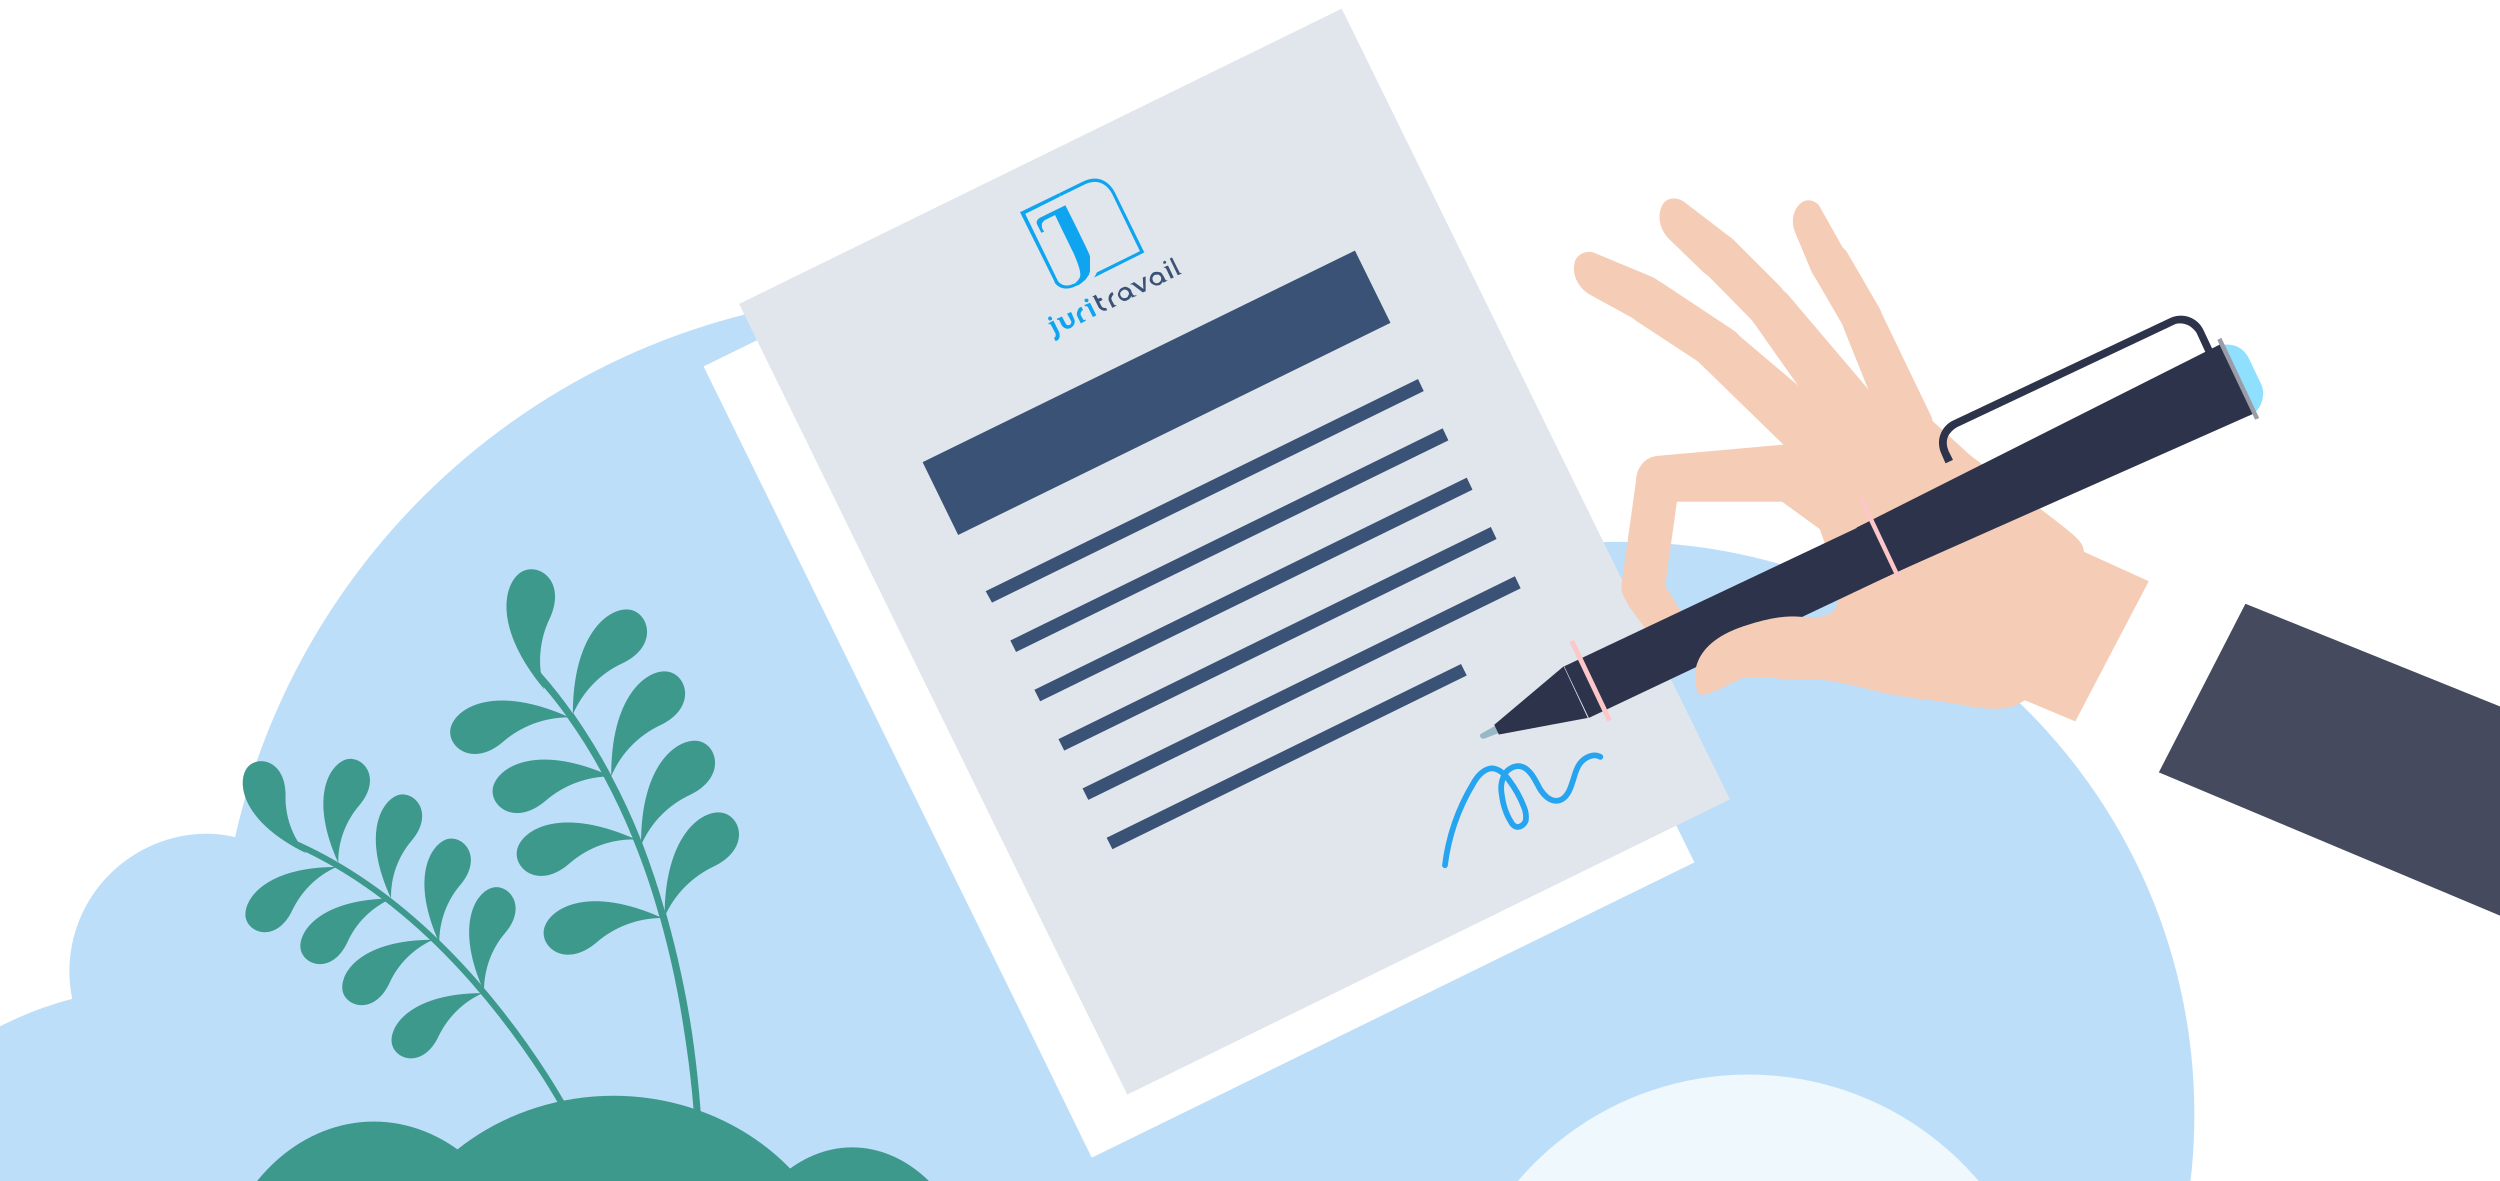 <svg version="1.2" xmlns="http://www.w3.org/2000/svg" viewBox="0 0 436 206" width="436" height="206">
	<title>Frame 516-svg</title>
	<defs>
		<clipPath clipPathUnits="userSpaceOnUse" id="cp1">
			<path d="m39.35 99.33h128.94v117.54h-128.94z"/>
		</clipPath>
		<linearGradient id="g1" x1="180.9" y1="51.2" x2="185.2" y2="53.7" gradientUnits="userSpaceOnUse">
			<stop offset="0" stop-color="#0fa4ef"/>
			<stop offset="1" stop-color="#3a5275"/>
		</linearGradient>
		<linearGradient id="g2" x1="19883.4" y1="-53805.2" x2="19989.9" y2="-53942.4" gradientUnits="userSpaceOnUse">
			<stop offset="0" stop-color="#0fa4ef"/>
			<stop offset="1" stop-color="#3a5275"/>
		</linearGradient>
	</defs>
	<style>
		.s0 { fill: #ffffff } 
		.s1 { opacity: .5;fill: #eef8fd } 
		.s2 { fill: #bddef9 } 
		.s3 { fill: #eef8fd } 
		.s4 { fill: #3c998c } 
		.s5 { fill: #3a5275 } 
		.s6 { fill: none;stroke: #27a4ef;stroke-linecap: round;stroke-linejoin: round;stroke-width: 1 } 
		.s7 { fill: #0fa4ef } 
		.s8 { fill: url(#g1) } 
		.s9 { fill: #e1e6ed } 
		.s10 { fill: url(#g2) } 
		.s11 { fill: #f5ccb5 } 
		.s12 { fill: #454a5f } 
		.s13 { fill: #2d334a } 
		.s14 { fill: #8fdfff } 
		.s15 { fill: #97b9c5 } 
		.s16 { fill: #fdc7ca } 
		.s17 { fill: #9a9da8 } 
	</style>
	<path id="Layer" class="s0" d="m-360.9-385.3h1014.4v649.8h-1014.4z"/>
	<path id="Layer" class="s1" d="m740.7-405v313.2c-32.1-8.1-65.8-7.9-97.8 0.6-22 5.8-42.9 15.6-64.9 20.5-25.1 5.3-51.1 4.3-75.8-2.9-24.6-7.1-47.1-20.2-65.5-38-42.8-42.5-59.8-109-110.6-141.7-37.8-24.4-86.4-24.3-130.8-17.1-44.5 7.2-88.5 20.1-133.5 18.4-43.9-1.7-86.2-17.4-120.5-45-34.2-27.6-58.7-65.5-69.7-108z"/>
	<path id="Layer" class="s2" d="m382.7 194.4c0 26.2-10.3 51.4-28.8 70.1h-378.4c-5.7-9.4-8.7-20.2-8.6-31.2 0-13.6 4.5-26.7 12.7-37.4 8.3-10.7 19.9-18.3 33-21.7q-0.5-2.4-0.5-4.8c0-6.4 2.6-12.5 7-16.9 4.5-4.5 10.6-7.1 17-7.1q2.5 0 4.9 0.6c12.2-54.3 60.6-94.8 118.6-94.8 18.5 0 36.8 4.2 53.5 12.3 16.6 8.2 31.2 20.1 42.5 34.7 8.8-2.5 18-3.7 27.2-3.7 55.1 0 99.9 44.7 99.9 99.9z"/>
	<path id="Layer" class="s3" d="m336.6 198c9.2 6.9 15.8 16.5 18.9 27.5h-101.3c3.2-11 9.8-20.6 19-27.5 9.1-6.9 20.3-10.6 31.7-10.6 11.4 0 22.6 3.7 31.7 10.6z"/>
	<g id="Clip-Path" clip-path="url(#cp1)">
		<g id="Layer">
			<path id="Layer" class="s4" d="m42.9 134.2c1.6-2.7 6.9-1.9 6.9 4.5-0.1 3.7 1.2 7.3 3.6 10.1-10.9-5.3-12.1-11.9-10.5-14.6z"/>
			<path id="Layer" class="s4" d="m60.2 132.5c2.9-1 6.6 3 2.5 7.9-2.4 2.8-3.8 6.4-3.7 10.1-5-11-1.8-16.9 1.2-18z"/>
			<path id="Layer" class="s4" d="m58.7 151.2c-3.4 1.5-6.1 4.2-7.7 7.5-2.7 5.8-7.9 4.2-8.2 1-0.2-3.1 3.8-8.5 15.9-8.5z"/>
			<path id="Layer" class="s4" d="m68.3 156.7c-3.4 1.5-6.2 4.2-7.7 7.6-2.7 5.8-7.9 4.1-8.2 1-0.3-3.1 3.8-8.5 15.9-8.6z"/>
			<path id="Layer" class="s4" d="m75.5 163.9c-3.3 1.5-6.1 4.2-7.6 7.6-2.7 5.7-7.9 4.1-8.2 1-0.3-3.2 3.7-8.6 15.8-8.6z"/>
			<path id="Layer" class="s4" d="m84.2 173.2c-3.4 1.5-6.1 4.2-7.7 7.5-2.7 5.8-7.9 4.2-8.2 1-0.3-3.1 3.8-8.5 15.9-8.5z"/>
			<path id="Layer" class="s4" d="m69.3 138.7c2.9-1 6.6 3 2.5 7.9-2.4 2.8-3.7 6.4-3.6 10.1-5.1-11-1.8-16.9 1.1-18z"/>
			<path id="Layer" class="s4" d="m77.8 146.4c2.9-1 6.6 3 2.5 7.9-2.4 2.8-3.7 6.4-3.7 10.1-5-11-1.7-16.9 1.2-18z"/>
			<path id="Layer" class="s4" d="m85.6 154.9c2.9-1.1 6.6 3 2.5 7.8-2.4 2.8-3.7 6.4-3.7 10.2-5-11.1-1.7-17 1.2-18z"/>
			<path id="Layer" class="s4" d="m109.3 216.9q-0.2 0-0.4-0.1-0.2-0.1-0.2-0.3c-3.7-10-8.4-19.6-14.1-28.6-8.7-13.4-23.2-31.3-43.2-40.2q-0.1-0.1-0.2-0.1-0.1-0.1-0.1-0.2-0.1-0.1-0.1-0.2 0-0.2 0.1-0.3 0-0.1 0.1-0.1 0.1-0.1 0.2-0.1 0.1-0.1 0.2-0.1 0.1 0 0.2 0.1c20.3 9.1 35 27.1 43.7 40.6 5.8 9.1 10.5 18.7 14.2 28.8q0 0.2 0 0.4-0.1 0.2-0.3 0.3z"/>
			<path id="Layer" class="s4" d="m90.7 99.9c3-2.1 8.2 1.3 5.2 7.9-1.9 3.9-2.2 8.3-1 12.4-8.9-10.7-7.1-18.2-4.2-20.3z"/>
			<path id="Layer" class="s4" d="m109.6 106.3c3.5 0.3 5.5 6.3-1.1 9.4-3.9 1.8-6.9 5-8.6 8.9 0-13.9 6.1-18.6 9.7-18.3z"/>
			<path id="Layer" class="s4" d="m99.3 125.1c-4.3 0-8.4 1.5-11.6 4.3-5.5 4.7-10.2 0.5-9-2.8 1.2-3.4 7.9-7.2 20.6-1.5z"/>
			<path id="Layer" class="s4" d="m106.6 135.4c-4.2 0-8.3 1.5-11.5 4.3-5.6 4.7-10.2 0.5-9-2.8 1.2-3.4 7.9-7.2 20.5-1.5z"/>
			<path id="Layer" class="s4" d="m110.9 146.4c-4.3-0.1-8.4 1.4-11.6 4.2-5.5 4.8-10.2 0.6-9-2.8 1.2-3.4 7.9-7.1 20.6-1.4z"/>
			<path id="Layer" class="s4" d="m115.5 160.1c-4.2 0-8.3 1.5-11.5 4.3-5.6 4.7-10.2 0.5-9-2.8 1.2-3.4 7.9-7.2 20.5-1.5z"/>
			<path id="Layer" class="s4" d="m116.2 117.1c3.6 0.3 5.5 6.3-1.1 9.4-3.8 1.8-6.9 5-8.5 8.9-0.1-13.9 6.1-18.6 9.6-18.3z"/>
			<path id="Layer" class="s4" d="m121.5 129.2c3.5 0.3 5.4 6.2-1.1 9.4-3.9 1.8-6.9 4.9-8.6 8.8-0.1-13.9 6.1-18.5 9.7-18.2z"/>
			<path id="Layer" class="s4" d="m125.6 141.7c3.6 0.3 5.5 6.2-1.1 9.4-3.8 1.8-6.9 4.9-8.6 8.8 0-13.9 6.2-18.5 9.7-18.2z"/>
			<path id="Layer" class="s4" d="m93.3 118q-0.2-0.2-0.2-0.5 0-0.2 0.2-0.4 0.2-0.1 0.5-0.1 0.2 0 0.4 0.2l0.1 0.1q3 3.4 5.6 7.1 0 0 0.1 0 3.6 5.2 6.6 10.8 0 0 0 0.1 2.9 5.4 5.2 11.2 0.1 0.3 0.2 0.5c1.5 3.9 2.8 7.8 3.9 11.7q0.2 0.3 0.3 0.7 2.9 10.3 4.5 20.8 1.5 10.4 1.9 20.8h-1.2q-0.4-10.4-2-20.6-1.5-10.3-4.3-20.3c0 0-0.1-0.1-0.1-0.2q-1.9-6.9-4.6-13.5-0.1-0.2-0.1-0.3-2.2-5.4-5-10.6-0.2-0.4-0.4-0.8-2.7-5-6-9.6l-0.1-0.2c-1.3-1.8-2.6-3.5-4.1-5.2q-0.7-0.9-1.4-1.7z"/>
			<path id="Layer" class="s4" d="m148.6 200.1c9.4 0 17.2 7.8 19.7 16.4h-39.4c2.5-8.6 10.4-16.4 19.7-16.4z"/>
			<path id="Layer" class="s4" d="m65.2 195.6c12.3 0 22.6 9.6 25.9 20.9h-51.7c3.2-11.3 13.5-20.9 25.8-20.9z"/>
			<path id="Layer" class="s4" d="m68.5 216.5c4-13.7 19.7-25.4 38.5-25.4 18.7 0 34.4 11.7 38.4 25.4z"/>
		</g>
	</g>
	<path id="Layer" class="s0" d="m227.8 12.4l42.1 85.8 25.6 52.2-105.1 51.5-12.1-24.8-55.6-113.2z"/>
	<path id="Layer" class="s5" d="m242.2 79.2l-75.4 36.9-1-2 75.4-37z"/>
	<path id="Layer" class="s5" d="m236.4 67.3l-75.4 36.9-6.2-12.6 75.4-37z"/>
	<path id="Layer" class="s5" d="m246.4 87.7l-75.4 37-1-2.1 75.4-36.9z"/>
	<path id="Layer" class="s5" d="m250.6 96.3l-75.4 37-1-2.1 75.4-36.9z"/>
	<path id="Layer" class="s5" d="m254.8 104.9l-75.3 37-1.1-2.1 75.4-36.9z"/>
	<path id="Layer" class="s5" d="m259.1 113.5l-75.4 37-1-2.1 75.4-36.9z"/>
	<path id="Layer" class="s5" d="m249.7 128.8l-61.8 30.3-1-2.1 61.8-30.3z"/>
	<path id="Layer" class="s6" d="m245.8 161.8c0.6-5 2.3-9.8 4.9-14.2 0.8-1.3 1.9-2.7 3.5-2.6 1.2 0.1 2.1 1 2.8 2q1.6 2.2 2.6 4.7c0.4 0.8 0.5 1.6 0.3 2.4-0.2 0.8-1.1 1.4-1.9 1q-0.4-0.3-0.7-0.8c-0.8-1.5-1.4-3.1-1.6-4.8-0.1-1.1 0-2.2 0.4-3.2 0.2-0.5 0.6-0.9 1-1.2 0.5-0.3 1-0.5 1.5-0.5 1.7 0.1 2.7 1.8 3.4 3.3 0.8 1.4 2.1 3.1 3.7 2.7 1.1-0.3 1.8-1.5 2.1-2.5 0.5-1.3 0.7-2.7 1.5-3.9 0.9-1.1 2.4-1.9 3.7-1.2"/>
	<path id="Layer" class="s5" d="m184.7 54.2l-2.1-4.2-1.9-3.8 4.1-2q0.1-0.1 0.3-0.1 0.1 0 0.3 0 0.1 0.1 0.2 0.2 0.2 0.1 0.2 0.2l0.8 1.6-0.4 0.2-0.2-0.5q-0.1-0.2-0.3-0.4-0.1-0.1-0.3-0.2-0.3-0.1-0.5-0.1-0.2 0-0.4 0.1l-1.5 0.7 3.6 7.4q0.2 0.3 0.5 0.4 0.2 0.1 0.3 0.1 0.2 0 0.4-0.1l0.3-0.1 0.2 0.4-3.1 1.5q0-0.1-0.1-0.3-0.1-0.4-0.3-0.8l-0.1-0.2z"/>
	<path id="Layer" class="s7" d="m178.6 44.7l0.2 0.5-6.2 3.1 5.7 11.5 0.1 0.2c0.2 0.5 1.2 1.2 2.6 0.5h0.1q0.1-0.1 0.2-0.1 0.3-0.2 0.4-0.4 0.4-0.4 0.5-0.8 0-0.1 0-0.1 0-0.2 0-0.3c0.1-1.1-0.8-3-1-3.5l-2.1-4.3-1.3-2.5-1.6 0.8q-0.2 0.1-0.4 0.3-0.1 0.1-0.2 0.4-0.1 0.2-0.1 0.4 0.1 0.2 0.2 0.4l0.2 0.5-0.4 0.3-0.8-1.6q-0.1-0.3 0-0.6 0.2-0.3 0.4-0.4l4.6-2.2 1.8 3.7 1.8 3.6c0.1 0.3 0.5 1.2 0.6 1.6 0 0.1 0.1 0.2 0.1 0.3 0 0 0 0.1 0 0.1 0 0 0-0.1 0 0q0 0 0 0.1 0 0.1 0 0.1 0 0 0 0 0 0.1 0 0.1v0.1 0.1 0.2q0 0 0 0v0.2q0 0 0 0.1v0.1 0.1q0 0.1 0 0.1v0.1 0.1 0.1 0.1 0.1l-0.1 0.1v0.1 0.1 0.1q-0.1 0.2-0.2 0.5v0.1l-0.1 0.1v0.1l-0.1 0.1v0.1l-0.1 0.1-0.1 0.1q0 0-0.1 0.1l-0.1 0.2h-0.1l-0.1 0.1-0.1 0.1-0.1 0.1-0.2 0.2-0.3 0.2c0 0-0.2 0.1-0.5 0.3-2.6 1.3-3.7-0.2-3.9-0.6v-0.1h-0.1l-5.9-12.1 0.1-0.1z"/>
	<path id="Layer" class="s8" d="m193.5 55l-8.8 4.3q0.2-0.4 0.4-0.9l7.6-3.7-4.9-9.8c-1.1-2.3-3.1-2.7-4.9-1.7l-4.1 2-0.2-0.6 4-2c4.1-1.9 5.8 2 5.8 2l5.1 10.4z"/>
	<path id="Layer" class="s7" d="m183.3 63q0.1 0 0.2 0 0 0 0.1 0.1 0 0 0.1 0.1 0 0.1 0 0.2 0 0.1-0.1 0.2-0.1 0-0.2 0.1-0.1 0-0.2 0-0.1-0.1-0.1-0.2-0.1 0-0.1-0.1 0-0.1 0.1-0.2 0-0.1 0.1-0.2 0.1 0 0.1 0z"/>
	<path id="Layer" class="s7" d="m177.1 66.2q0.1 0 0.2 0.1 0 0.1 0 0.2 0 0.1-0.1 0.2 0 0.1-0.1 0.1-0.1 0.1-0.2 0-0.1 0-0.2-0.1-0.1-0.1-0.1-0.2 0-0.1 0.1-0.2 0-0.1 0.1-0.1 0.2-0.1 0.3 0z"/>
	<path id="Layer" class="s5" d="m186.6 64.7q0.1-0.1 0.2-0.1l0.2 0.4q-0.3 0.2-0.7 0.1-0.3 0-0.5-0.2-0.2-0.2-0.3-0.4l-0.8-1.6q-0.1-0.1-0.2-0.1-0.1-0.1-0.2 0v-0.1l0.7-0.3 0.3 0.7 0.6-0.3 0.2 0.5-0.5 0.2 0.4 0.8q0 0.1 0.1 0.2 0.1 0.1 0.2 0.1 0.1 0.1 0.3 0.1z"/>
	<path id="Layer" class="s5" d="m193.2 59.4l0.5-0.3v2.6l-0.5 0.3-1.7-1.4q-0.1 0-0.3 0-0.2-0.1-0.3 0l-0.1-0.1 0.8-0.4 1.5 1.2 0.1 0.1v-0.1z"/>
	<path id="Layer" class="s5" d="m187.3 63.5q-0.2-0.5 0-0.9 0.2-0.5 0.6-0.7l0.2 0.5q-0.2 0.1-0.3 0.4-0.1 0.1-0.1 0.3 0 0.1 0.1 0.2l0.3 0.8q0.1 0.1 0.2 0.1 0.1 0 0.3 0l-0.8 0.4-0.5-1.1z"/>
	<path id="Layer" class="s5" d="m197 57.5l0.5-0.2 1 2-0.4 0.3-0.9-1.7q0-0.1-0.1-0.2-0.2 0-0.3 0v-0.1l0.2-0.1z"/>
	<path id="Layer" class="s7" d="m182 64.8q0.2-0.2 0.4-0.3l0.3 0.6q-0.1 0-0.2 0.1-0.1 0.1-0.1 0.3-0.1 0.2 0 0.4l0.3 0.7q0 0.1 0.1 0.1 0 0 0.1 0 0 0.1 0.1 0h0.1l0.1 0.2-0.9 0.5-0.6-1.2q-0.2-0.5 0-1 0.1-0.2 0.3-0.4z"/>
	<path id="Layer" class="s7" d="m180 65.7l0.6-0.3 0.7 1.4q0.1 0.4-0.1 0.8-0.2 0.4-0.6 0.6-0.5 0.1-0.9 0-0.4-0.1-0.7-0.5l-0.3-0.8q0 0 0 0-0.1-0.1-0.1-0.1-0.1 0-0.1 0-0.1-0.1-0.1 0-0.1 0-0.1 0h-0.1l-0.1-0.2 1-0.5 0.6 1.3q0.1 0.2 0.3 0.2 0.2 0.1 0.4 0 0.2-0.1 0.2-0.3 0.1-0.1 0-0.3z"/>
	<path id="Layer" class="s7" d="m183 64.2l0.9-0.5 1.1 2.3-0.6 0.3-0.9-1.8q0-0.1 0-0.1-0.1 0-0.1 0-0.1 0-0.1 0-0.1 0-0.1 0h-0.1z"/>
	<path id="Layer" class="s7" d="m176.6 67.4l1-0.5 0.9 2q0.1 0.2 0.1 0.4 0.1 0.3 0 0.5-0.1 0.2-0.3 0.4-0.1 0.2-0.4 0.3l-0.3-0.6q0.1-0.1 0.2-0.1 0.1-0.1 0.1-0.2 0.1-0.1 0-0.2 0-0.1 0-0.2l-0.7-1.5q-0.1-0.1 0-0.1-0.1 0-0.1-0.1-0.1 0-0.1 0-0.1 0-0.1 0-0.1 0-0.1 0l-0.1 0.1v-0.1z"/>
	<path id="Layer" fill-rule="evenodd" class="s5" d="m197.5 59.8v0.1l-0.7 0.4-0.2-0.4v0.2q-0.1 0.3-0.5 0.5-0.3 0.2-0.7 0.2-0.4-0.1-0.6-0.3-0.3-0.3-0.4-0.6-0.1-0.4 0-0.7 0.2-0.4 0.5-0.6 0.3-0.2 0.6-0.3 0.4 0 0.7 0.2 0.3 0.2 0.5 0.5v0.1l0.3 0.6q0.1 0.1 0.2 0.2 0.1 0 0.3 0zm-1.6 0.3q0.2-0.1 0.3-0.4 0.1-0.1 0.1-0.3 0-0.1-0.1-0.2-0.1-0.2-0.3-0.4-0.1 0-0.3 0-0.2-0.1-0.3 0-0.2 0.1-0.3 0.2-0.1 0.1-0.2 0.3-0.1 0.2 0 0.4 0.1 0.2 0.2 0.4 0.2 0.1 0.4 0.1 0.3 0.1 0.5 0z"/>
	<path id="Layer" class="s5" d="m200 58.6l-0.8 0.4-1.4-2.9 0.5-0.3 1.2 2.6q0.1 0.1 0.2 0.2 0.1 0 0.3 0z"/>
	<path id="Layer" fill-rule="evenodd" class="s5" d="m191.9 62.5h0.1v0.1l-0.8 0.3-0.1-0.3v0.1q-0.1 0.2-0.2 0.4-0.1 0.1-0.3 0.2-0.4 0.2-0.7 0.1-0.3 0-0.5-0.2-0.3-0.1-0.4-0.3-0.1-0.3-0.2-0.5 0-0.3 0.1-0.6 0.1-0.3 0.4-0.5 0.3-0.3 0.7-0.3 0.4 0 0.7 0.2 0.3 0.2 0.4 0.5h0.1l0.3 0.6q0 0.1 0.1 0.1 0 0.1 0.1 0.1 0.1 0 0.2 0zm-1.6 0.4q0.3-0.2 0.4-0.5 0.1-0.1 0.1-0.3 0-0.1-0.1-0.2-0.1-0.2-0.3-0.3-0.2-0.2-0.4-0.1-0.3 0-0.5 0.1-0.1 0.2-0.2 0.4-0.1 0.2 0 0.4 0 0.2 0.2 0.4 0.2 0.1 0.4 0.1 0.2 0.1 0.4 0z"/>
	<path id="Layer" class="s5" d="m196.9 57q-0.1-0.1-0.2-0.2 0 0 0-0.1 0 0 0-0.1 0 0 0.1 0 0-0.1 0-0.1 0.1-0.1 0.2 0 0.1 0 0.2 0.1 0 0.1 0 0.2 0 0.1-0.1 0.2-0.1 0-0.2 0z"/>
	<path id="Layer" class="s9" d="m234 1.5l42.1 85.8 25.6 52.1-105.1 51.5-12.2-24.7-55.5-113.2z"/>
	<path id="Layer" class="s5" d="m248.3 68.2l-75.3 36.9-1.1-2 75.4-37z"/>
	<path id="Layer" class="s5" d="m242.5 56.3l-75.4 37-6.2-12.7 75.4-36.9z"/>
	<path id="Layer" class="s5" d="m252.6 76.8l-75.4 36.9-1-2 75.4-37z"/>
	<path id="Layer" class="s5" d="m256.8 85.4l-75.4 36.9-1-2 75.4-37z"/>
	<path id="Layer" class="s5" d="m261 94l-75.4 36.9-1-2 75.4-37z"/>
	<path id="Layer" class="s5" d="m265.2 102.6l-75.4 36.9-1-2 75.4-37z"/>
	<path id="Layer" class="s5" d="m255.8 117.8l-61.8 30.3-1-2 61.8-30.3z"/>
	<path id="Layer" class="s6" d="m252 150.9c0.6-5 2.3-9.9 4.9-14.2 0.7-1.3 1.9-2.7 3.4-2.7 1.2 0.1 2.2 1.1 2.9 2.1q1.6 2.1 2.6 4.7c0.3 0.7 0.4 1.5 0.3 2.3-0.3 0.8-1.2 1.4-1.9 1q-0.5-0.3-0.7-0.8c-0.9-1.4-1.4-3.1-1.6-4.8-0.2-1.1-0.1-2.2 0.4-3.2 0.2-0.5 0.5-0.9 1-1.2 0.4-0.3 1-0.5 1.5-0.5 1.7 0.1 2.6 1.8 3.4 3.3 0.7 1.5 2.1 3.1 3.7 2.7 1.1-0.3 1.7-1.4 2.1-2.5 0.5-1.3 0.7-2.7 1.5-3.9 0.8-1.1 2.4-1.9 3.6-1.2"/>
	<path id="Layer" class="s7" d="m184.7 33.7l0.3 0.5-6.2 3.1 5.6 11.5 0.1 0.2c0.3 0.5 1.3 1.2 2.7 0.5h0.1q0.1-0.1 0.2-0.1 0.2-0.2 0.4-0.4 0.3-0.3 0.5-0.8-0.1-0.1 0-0.1 0-0.1 0-0.3c0-1-0.9-3-1.1-3.5l-2.1-4.3-1.2-2.5-1.6 0.8q-0.3 0.1-0.4 0.3-0.2 0.2-0.3 0.4 0 0.2 0 0.5 0 0.2 0.1 0.4l0.3 0.5-0.5 0.2-0.8-1.6q0-0.1 0-0.3 0-0.1 0.1-0.3 0.1-0.2 0.4-0.4l4.5-2.2 1.9 3.8 1.7 3.5q0.4 0.8 0.7 1.6v0.1q0 0.1 0 0.2 0 0.1 0 0.1c0 0 0 0 0 0q0 0.1 0 0.1v0.1q0 0 0 0.1 0 0 0 0v0.1 0.1 0.3q0 0 0 0.1v0.1 0.2 0.1q0 0 0 0.1v0.1 0.1q0 0 0 0.1v0.1 0.1 0.1 0.1 0.1q-0.1 0.3-0.2 0.6l-0.1 0.2-0.1 0.1-0.1 0.1v0.1l-0.1 0.1-0.1 0.1v0.1l-0.2 0.1-0.1 0.2h-0.1q-0.1 0.1-0.2 0.2l-0.1 0.1-0.3 0.2c0 0-0.2 0.2-0.6 0.3-2.5 1.3-3.7-0.2-3.9-0.6v-0.1l-6-12.1 0.2-0.1z"/>
	<path id="Layer" class="s10" d="m199.6 44l-8.8 4.4q0.3-0.4 0.5-0.9l7.5-3.7-4.8-9.9c-1.2-2.3-3.1-2.6-4.9-1.7l-4.1 2-0.3-0.5 4.1-2c4-2 5.7 2 5.7 2l5.1 10.4z"/>
	<path id="Layer" class="s7" d="m189.5 52.1q0-0.1 0.1 0 0.1 0 0.1 0 0.1 0.1 0.1 0.1 0.1 0.1 0 0.2 0 0.1 0 0.2-0.1 0.1-0.2 0.1-0.1 0-0.2 0-0.1 0-0.2-0.1 0-0.1-0.1-0.2 0-0.1 0.1-0.2 0.1-0.1 0.1-0.1 0.1 0 0.2 0z"/>
	<path id="Layer" class="s7" d="m183.3 55.2q0.1 0.1 0.1 0.2 0.1 0.1 0.1 0.2 0 0.1-0.1 0.2-0.1 0-0.2 0.1-0.1 0-0.2 0-0.1-0.1-0.1-0.1-0.1-0.1-0.1-0.2 0-0.1 0-0.2 0.1-0.1 0.2-0.2 0.1 0 0.3 0z"/>
	<path id="Layer" class="s5" d="m192.7 53.7q0.1 0 0.2 0l0.2 0.4q-0.3 0.1-0.6 0.1-0.4-0.1-0.6-0.3-0.2-0.1-0.3-0.3l-0.8-1.6q0-0.1-0.1-0.2-0.2 0-0.3 0l0.7-0.4 0.4 0.7 0.5-0.2 0.3 0.4-0.6 0.3 0.4 0.8q0.1 0.2 0.4 0.3 0.1 0 0.2 0z"/>
	<path id="Layer" class="s5" d="m199.3 48.4l0.5-0.2v2.6l-0.5 0.2-1.7-1.3q-0.1-0.1-0.3-0.1-0.1 0-0.3 0l0.8-0.4 1.5 1.1 0.1 0.1v-0.1z"/>
	<path id="Layer" class="s5" d="m193.4 51.6c0.1-0.3 0.3-0.5 0.6-0.7l0.2 0.5q-0.2 0.1-0.3 0.4-0.1 0.2-0.1 0.3 0.1 0.1 0.1 0.3l0.4 0.7q0 0.1 0.2 0.1 0.1 0.1 0.2 0v0.1l-0.7 0.4-0.6-1.2c-0.1-0.2-0.1-0.6 0-0.9z"/>
	<path id="Layer" class="s5" d="m203.2 46.5l0.5-0.2 1 2.1-0.5 0.2-0.8-1.7q-0.1-0.1-0.2-0.2-0.1 0-0.2 0h-0.1l0.3-0.2z"/>
	<path id="Layer" class="s7" d="m188.1 53.8q0.2-0.2 0.5-0.3l0.3 0.6h-0.1q-0.1 0.1-0.2 0.2 0 0.1-0.1 0.2-0.1 0.2 0 0.5l0.4 0.7q0 0 0 0 0.1 0.1 0.1 0.1 0.1 0 0.1 0 0.1 0 0.1 0l0.1-0.1 0.1 0.2-0.9 0.5-0.6-1.2q-0.2-0.5 0-0.9 0.1-0.3 0.2-0.5z"/>
	<path id="Layer" class="s7" d="m186.1 54.7l0.7-0.3 0.6 1.4q0.1 0.4-0.1 0.8-0.2 0.4-0.6 0.6-0.4 0.2-0.8 0.1-0.5-0.2-0.7-0.5l-0.4-0.8q0 0 0-0.1 0 0-0.1-0.1 0 0 0 0-0.1 0-0.2 0 0 0-0.1 0v0.1l-0.1-0.3 0.9-0.4 0.7 1.3q0 0.1 0.1 0.1 0.1 0.1 0.2 0.1 0.2 0 0.3 0 0.2-0.1 0.3-0.3 0.1-0.2 0-0.4z"/>
	<path id="Layer" class="s7" d="m189.1 53.2l1-0.4 1.1 2.2-0.6 0.3-0.9-1.8q-0.1 0-0.1 0 0-0.1-0.1-0.1 0 0-0.1 0 0 0-0.1 0v0.1z"/>
	<path id="Layer" class="s7" d="m182.8 56.4l0.9-0.5 1 2q0.1 0.2 0.1 0.5 0 0.2 0 0.4-0.1 0.3-0.3 0.5-0.2 0.1-0.4 0.2l-0.3-0.6q0.1 0 0.2-0.1 0.1-0.1 0.1-0.2 0-0.1 0-0.2 0-0.1 0-0.2l-0.8-1.5q0 0 0 0 0-0.1-0.1-0.1 0 0-0.1-0.1 0 0-0.1 0 0 0-0.1 0.1v-0.1z"/>
	<path id="Layer" fill-rule="evenodd" class="s5" d="m203.7 48.9l-0.8 0.4-0.1-0.3v0.1q-0.1 0.2-0.2 0.3-0.2 0.2-0.3 0.3-0.4 0.1-0.7 0.1-0.4-0.1-0.7-0.3-0.3-0.2-0.4-0.6 0-0.3 0.1-0.7 0.1-0.3 0.4-0.6 0.3-0.2 0.7-0.2 0.3 0 0.7 0.1 0.3 0.2 0.4 0.5l0.1 0.1 0.3 0.6q0 0.1 0.1 0.1 0 0.1 0.1 0.1 0.1 0 0.2 0zm-1.2-0.1q0-0.1 0-0.3 0-0.2-0.1-0.3-0.2-0.2-0.3-0.3-0.2 0-0.4 0-0.2 0-0.4 0.1-0.2 0.2-0.3 0.4 0 0.2 0 0.4 0.1 0.2 0.2 0.4 0.2 0.1 0.4 0.2 0.3 0 0.5-0.1 0.3-0.2 0.4-0.5z"/>
	<path id="Layer" class="s5" d="m206.1 47.6v0.1l-0.7 0.3-1.4-2.9 0.4-0.2 1.3 2.6q0 0.1 0.2 0.1 0.1 0.1 0.2 0z"/>
	<path id="Layer" fill-rule="evenodd" class="s5" d="m198.1 51.5h0.1v0.1l-0.8 0.3-0.1-0.3-0.1 0.2q0 0.1-0.2 0.3-0.1 0.1-0.3 0.2-0.3 0.2-0.7 0.2-0.3-0.1-0.6-0.3-0.3-0.3-0.4-0.6-0.1-0.4 0.1-0.7 0.1-0.4 0.4-0.6 0.3-0.2 0.7-0.3 0.3 0 0.6 0.2 0.4 0.2 0.5 0.5v0.1l0.3 0.6q0.1 0.1 0.2 0.1 0.1 0.1 0.3 0zm-1.6 0.4q0.2-0.1 0.3-0.4 0.1-0.2 0.1-0.3 0-0.1-0.1-0.3-0.1-0.2-0.3-0.3-0.2-0.1-0.4-0.1-0.2 0-0.4 0.2-0.2 0.1-0.3 0.3-0.1 0.2 0 0.5 0.1 0.2 0.2 0.3 0.2 0.2 0.4 0.2 0.3 0 0.5-0.1z"/>
	<path id="Layer" class="s5" d="m203.1 46q0 0-0.1 0 0 0-0.1 0 0-0.1 0-0.1-0.1-0.1 0-0.2 0-0.1 0.1-0.2 0.1 0 0.2 0 0.1 0 0.1 0.1 0.1 0.1 0.1 0.2-0.1 0.1-0.2 0.2 0 0-0.1 0z"/>
	<path id="Layer" class="s11" d="m344.5 118.5l12.9-25 53.8 24.4-13.3 23z"/>
	<path id="Layer" class="s0" d="m361.2 127.2l14-26.7 55 22.3-15.4 26.6z"/>
	<path id="Layer" class="s12" d="m376.5 134.7l15.1-29.4 137.6 55.5-17.2 30.8z"/>
	<path id="Layer" class="s11" d="m314.6 82.9l0.7-2.9c4.5-12 18.4-9.6 18.4-9.6l8.6 7.8q1 1 2.1 1.8c20.1 15.5 18.7 13.6 19.2 17.4l-15.5 17.8c-0.7 0.3-14.2-6.3-27.5-11.5 1.3-0.4-6.5-19.1-6-20.8z"/>
	<path id="Layer" class="s11" d="m286.9 86.6c-0.9-0.7-1.4-1.6-1.5-2.7-0.1-1.1 0.3-2.1 0.9-2.9 0.7-0.9 1.7-1.4 2.8-1.5l28-2.5c1-0.1 2.1 0.3 2.9 0.9 0.8 0.7 1.4 1.7 1.5 2.8 0.2 2.2 0.3 6.7-1.9 6.8h-29.8c-1.1 0.1-2.1-0.2-2.9-0.9z"/>
	<path id="Layer" class="s11" d="m274.7 45.5c0.5-1.3 2.2-2 3.6-1.3l9.6 4c2.3 0.9 3.5 3.3 2.7 5.4-0.9 2.1-3.6 2.9-6 1.8l-7.3-4c-2.2-1.3-3.3-3.7-2.6-5.9z"/>
	<path id="Layer" class="s11" d="m295.9 62.6q-0.3-0.7-0.4-1.5-0.1-0.8 0.2-1.6 0.2-0.8 0.7-1.4 0.6-0.6 1.3-1 0.7-0.4 1.5-0.4 0.8-0.1 1.6 0.1 0.7 0.3 1.4 0.8l18.9 16q0.7 0.5 1 1.2 0.4 0.7 0.5 1.5 0 0.8-0.2 1.6-0.2 0.8-0.8 1.4c-1.4 1.7-4.4 4-6.1 2.6l-18.6-18.1q-0.6-0.5-1-1.2z"/>
	<path id="Layer" class="s11" d="m284.3 54.9q-0.5-0.7-0.6-1.5-0.2-0.7 0-1.5 0.1-0.8 0.6-1.5 0.4-0.6 1.1-1.1 0.6-0.4 1.4-0.6 0.8-0.1 1.5 0 0.8 0.2 1.5 0.6l12.5 8.3c0.9 0.6 1.5 1.5 1.7 2.5 0.2 1 0 2.1-0.6 3q-0.4 0.6-1.1 1.1-0.6 0.4-1.4 0.6-0.8 0.1-1.6 0-0.8-0.2-1.4-0.6l-12.5-8.2q-0.7-0.5-1.1-1.1z"/>
	<path id="Layer" class="s11" d="m290 35.6c0.8-1.2 2.4-1.3 3.7-0.4l8.1 6.2c1.9 1.5 2.5 4.1 1.3 5.8-1.3 1.8-4 2-6 0.3l-5.9-5.7c-1.8-1.7-2.3-4.3-1.2-6.2z"/>
	<path id="Layer" class="s11" d="m305.9 50.5c1.6-1.4 4.3-1 6 1l14.1 16.6c1.6 2 1.7 4.7 0 6.1-1.6 1.4-5.4 2.6-7.1 0.6l-12.9-18.3c-1.7-1.9-1.7-4.6-0.1-6z"/>
	<path id="Layer" class="s11" d="m296.7 41.5c1.4-1.5 4.1-1.2 5.9 0.6l7.7 7.7c1.8 1.8 2 4.5 0.6 6-1.5 1.5-4.1 1.3-5.9-0.5l-7.7-7.8c-1.8-1.8-2.1-4.5-0.6-6z"/>
	<path id="Layer" class="s11" d="m314.4 35.2c1-0.6 2.5-0.2 3.1 1.1l4.5 8c1 1.9 0.6 4.2-1.1 5.1-1.7 0.9-4 0-5-2.1l-2.8-6.7c-0.9-2.1-0.3-4.4 1.3-5.4z"/>
	<path id="Layer" class="s11" d="m321.5 54.7c0.3-0.9 0.9-1.6 1.8-2.1 0.8-0.4 1.8-0.4 2.7-0.1 0.9 0.3 1.6 1 2 1.8l8.8 18.3q0.3 0.7 0.3 1.4 0 0.7-0.2 1.3-0.2 0.7-0.7 1.2-0.5 0.5-1.1 0.8c-1.8 0.9-5 0.8-5.9-1l-7.6-18.9c-0.4-0.9-0.4-1.8-0.1-2.7z"/>
	<path id="Layer" class="s11" d="m315.8 46.5q-0.1-0.7 0.1-1.4 0.2-0.6 0.6-1.2 0.4-0.5 1-0.9c0.8-0.5 1.8-0.6 2.7-0.3 0.9 0.2 1.7 0.8 2.1 1.6l5.4 9.3q0.4 0.6 0.4 1.3 0.1 0.7 0 1.3-0.2 0.7-0.6 1.3-0.5 0.5-1.1 0.9-0.6 0.3-1.3 0.4-0.7 0.1-1.4-0.1-0.6-0.1-1.2-0.6-0.5-0.4-0.9-1l-5.4-9.3q-0.3-0.6-0.4-1.3z"/>
	<path id="Layer" class="s11" d="m289.8 104.3q-0.4 0.6-1 1.1-0.6 0.4-1.3 0.6-0.7 0.2-1.5 0.1-0.7-0.1-1.4-0.5-0.6-0.4-1.1-1-0.4-0.6-0.6-1.3-0.2-0.7-0.1-1.4l2.6-18.6q0.1-0.8 0.5-1.4 0.4-0.7 1-1.1 0.6-0.5 1.3-0.7 0.7-0.2 1.5-0.1 0.7 0.1 1.4 0.5 0.6 0.4 1.1 1 0.4 0.6 0.6 1.3 0.2 0.8 0.1 1.5l-2.6 18.6q-0.1 0.7-0.5 1.4z"/>
	<path id="Layer" class="s11" d="m294.3 115.3c-1 0.9-2.7 0.5-3.7-0.8l-6.2-8.3c-1.5-1.9-1.4-4.5 0.2-5.8 1.7-1.2 4.3-0.5 5.8 1.7l4.3 7.1c1.3 2.2 1.1 4.7-0.4 6.1z"/>
	<path id="Layer" class="s11" d="m313.5 80.4l12 5.4-3.3 10-12.5-9.1z"/>
	<path id="Layer" class="s11" d="m350.3 123.4c-4.3 0.8-8.6-0.8-13.7-1.3q-5.1-0.5-10.2-1.8c-3.5-0.9-8.3-2-10.3-1.8-3.5 0.4-10.3-1.1-12.6-0.1-2.3 0.9-6.6 3.8-7.4 2.3-0.7-1.6-2.2-8.1 8-11.5 10.2-3.4 10.7-0.3 14.9-2.1 0.8-0.3 1.4-1.4 1.7-2.7 1.3-6.6 7.3-10.1 12.4-10.4 4.9-0.3 10.1 1.8 15.8 6.7 7.3 6.2 6.9 14.1 6.3 20.3-1.2 0.5-3.5 2.2-4.9 2.4z"/>
	<path id="Layer" class="s13" d="m333.5 87.5l4.2 9-60.6 28.7-4.3-9z"/>
	<path id="Layer" class="s13" d="m386.7 62.7l-1.2 0.6-2.4-5.2q-0.3-0.5-0.8-0.9-0.4-0.4-1-0.6-0.5-0.2-1.2-0.2-0.6 0-1.1 0.3l-37.7 17.8c-0.7 0.4-1.3 1-1.6 1.7-0.3 0.8-0.2 1.6 0.1 2.4l0.8 1.6-1.3 0.6-0.7-1.6c-0.5-1.1-0.6-2.3-0.2-3.4 0.4-1.1 1.2-2 2.3-2.5l37.7-17.8c1-0.5 2.3-0.6 3.4-0.2 1.1 0.4 2 1.2 2.5 2.3z"/>
	<path id="Layer" class="s14" d="m392.3 72.6l-5.7-12.1c1-0.5 2.1-0.5 3.2-0.2 1.1 0.4 1.9 1.2 2.4 2.2l2.1 4.4c0.5 1 0.5 2.2 0.1 3.3-0.3 1-1.1 1.9-2.1 2.3z"/>
	<path id="Layer" class="s15" d="m258.1 128.2q0.1-0.2 0.3-0.3l3.4-1.9q0.1-0.1 0.2-0.1 0.1 0 0.2 0 0.1 0.1 0.2 0.1 0.1 0.1 0.1 0.2l0.2 0.5q0.1 0.1 0.1 0.2 0 0.1 0 0.2-0.1 0.1-0.2 0.2 0 0-0.1 0.1l-3.6 1.4q-0.2 0.1-0.4 0-0.2-0.1-0.3-0.2-0.1-0.2-0.1-0.4z"/>
	<path id="Layer" class="s13" d="m260.6 126.4l12.1-10.2 4.2 9-15.5 2.9z"/>
	<path id="Layer" class="s13" d="m387.3 60l5.8 12.1-65.1 28.9-4.2-9z"/>
	<path id="Layer" class="s16" d="m274.5 111.6l6.6 13.9-0.8 0.3-6.6-13.9z"/>
	<path id="Layer" class="s16" d="m324.9 86.7l6.6 14-0.7 0.3-6.6-13.9z"/>
	<path id="Layer" class="s17" d="m387.4 58.9l6.6 14-0.7 0.3-6.6-13.9z"/>
	<path id="Layer" class="s11" d="m319.5 106.8l12.3 14.7q-2.7-0.5-5.4-1.2c-3.5-0.9-8.3-2-10.3-1.8-3.5 0.4-10.3-1.1-12.6-0.1-2.3 0.9-6.6 3.8-7.4 2.3-0.7-1.6-2.2-8.1 8-11.5 10.2-3.4 10.7-0.3 14.9-2.1q0.3-0.1 0.5-0.3z"/>
</svg>